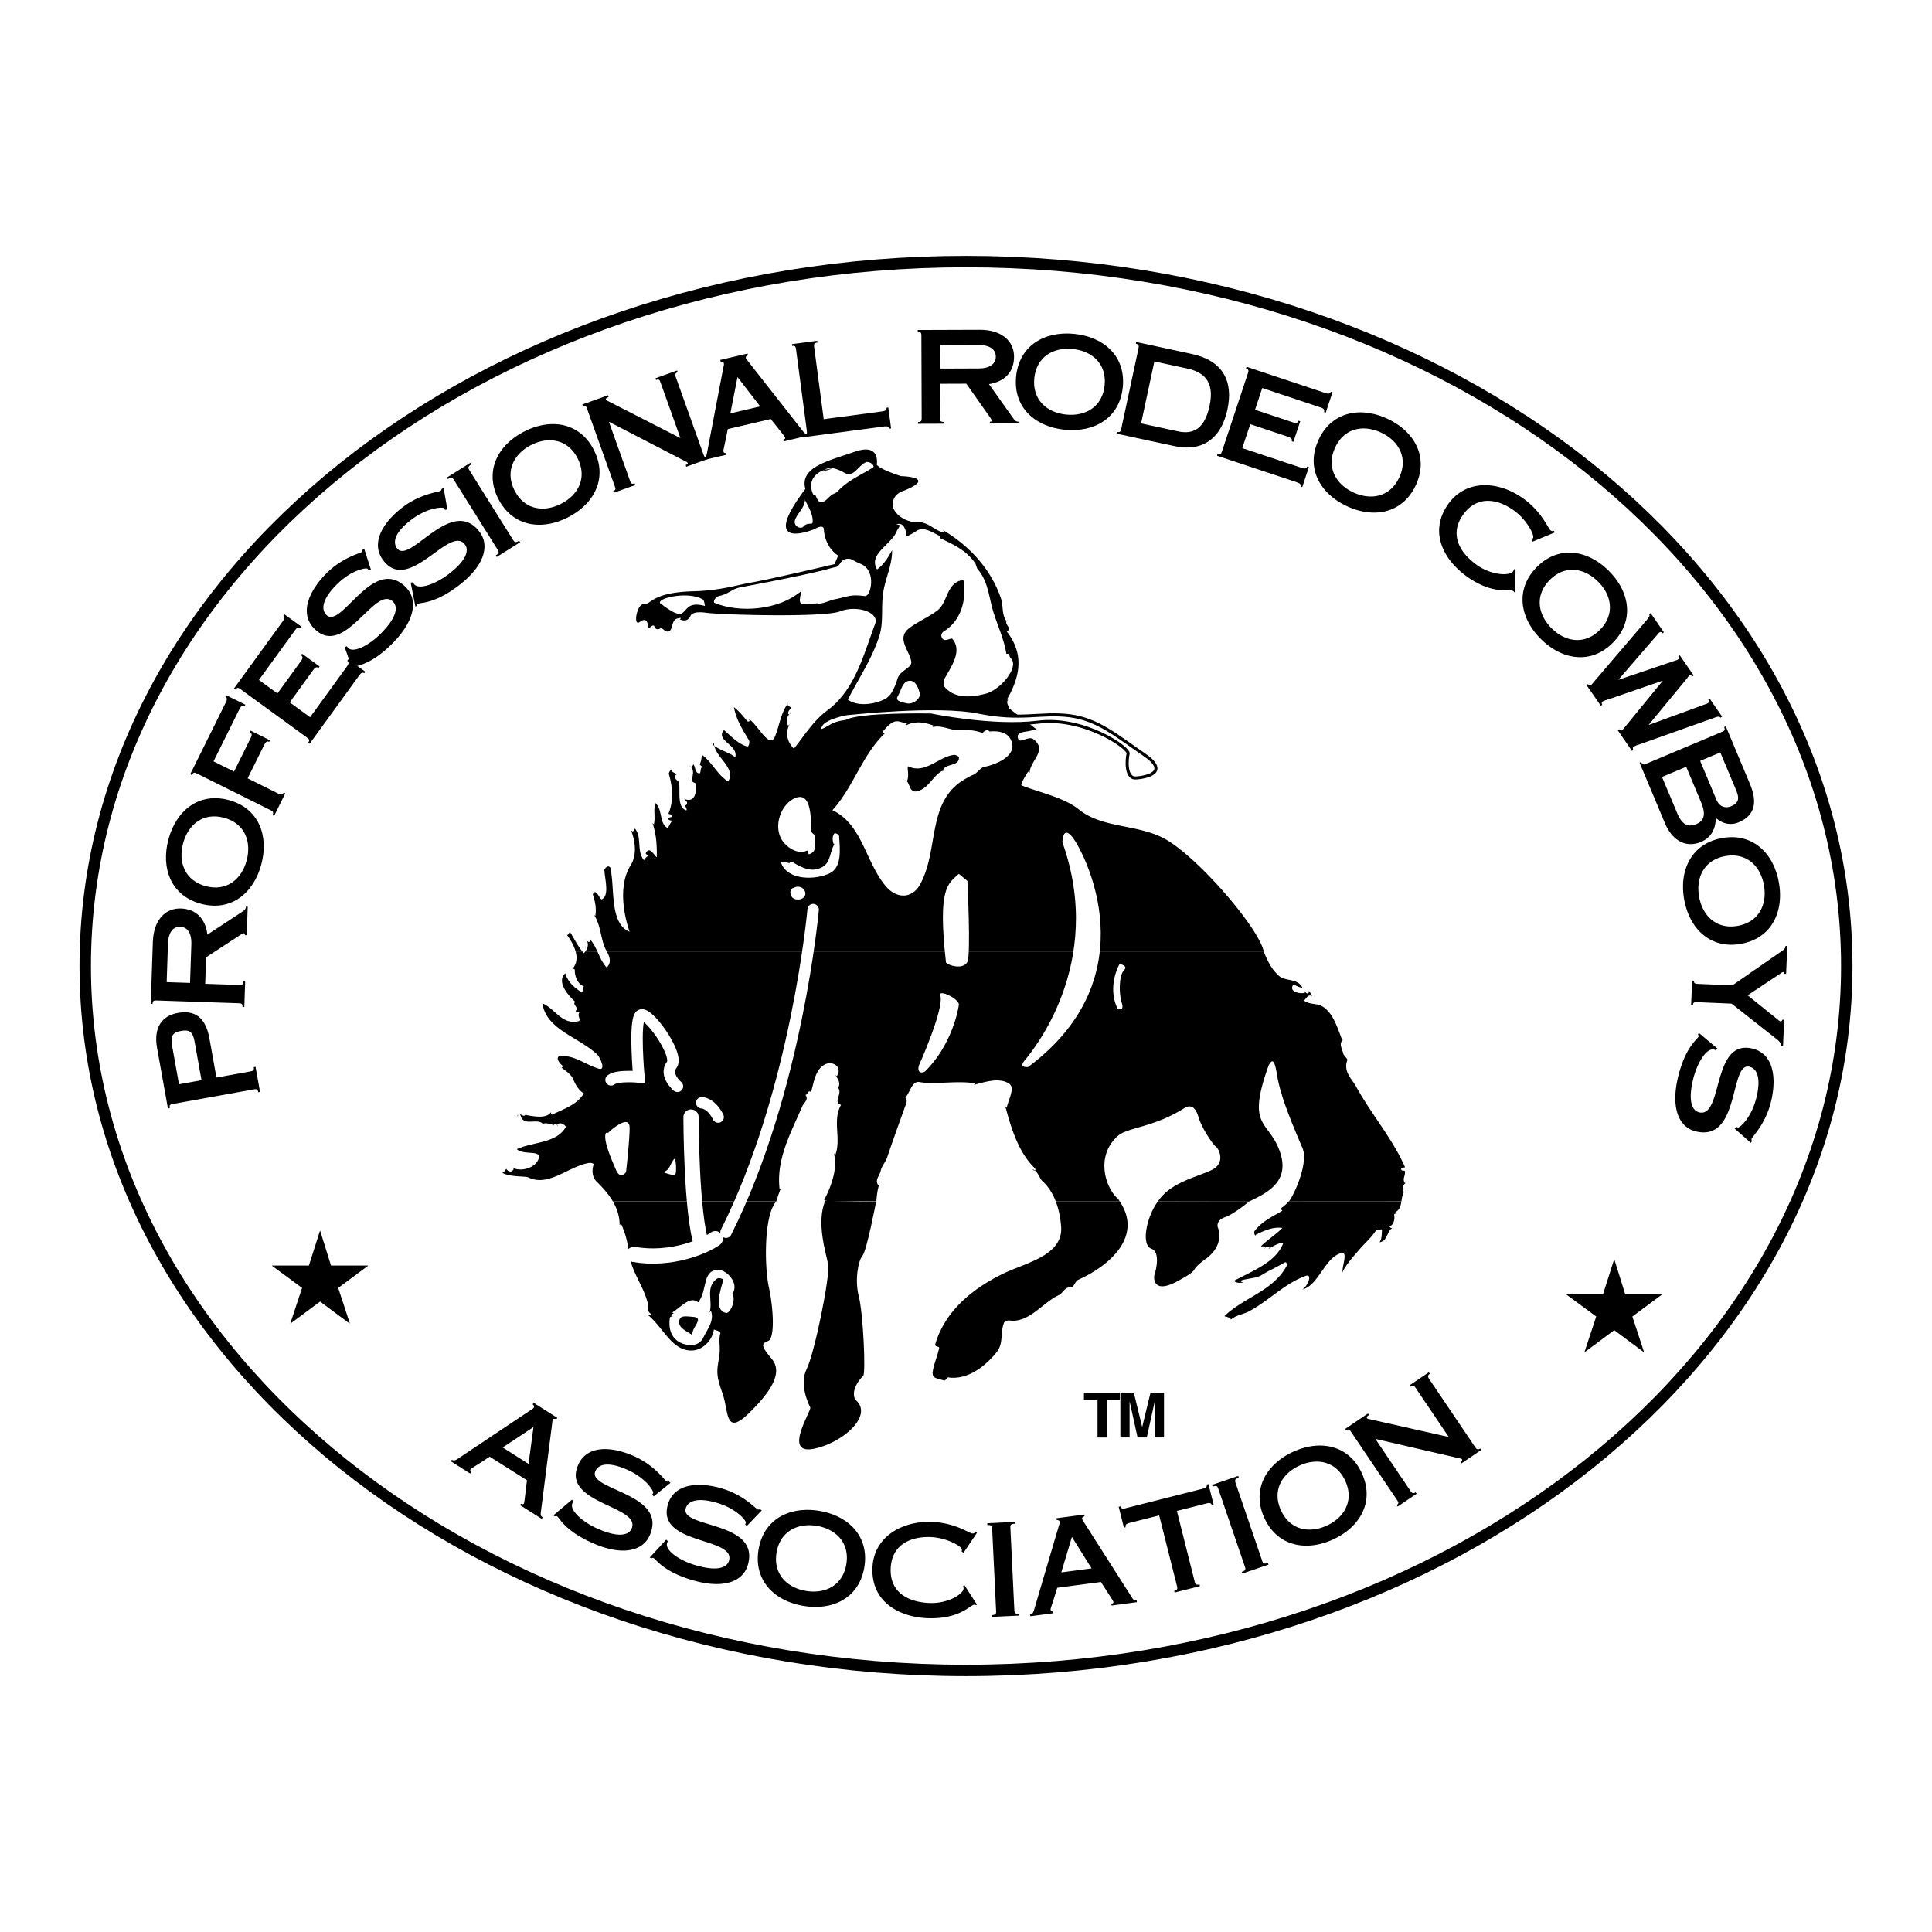 <svg xmlns="http://www.w3.org/2000/svg" width="2500" height="2500" viewBox="0 0 192.756 192.756"><path fill-rule="evenodd" clip-rule="evenodd" fill="#fff" d="M0 0h192.756v192.756H0V0z"/><path d="M96.378 166.658c48.53 0 87.874-31.467 87.874-70.279 0-38.815-39.344-70.281-87.874-70.281-48.531 0-87.874 31.466-87.874 70.281 0 38.812 39.343 70.279 87.874 70.279z" fill-rule="evenodd" clip-rule="evenodd" fill="#fff" stroke="#000" stroke-width="1.14" stroke-miterlimit="2.613"/><path d="M77.45 119.863H61.143c.417.713.681 1.492.675 2.363a9.64 9.64 0 0 0 .143-.143c.5 1.15.658 1.885.829 3.125.249 1.801 1.539 3.238 1.884 5.037.042.221-.124.641.28.83-.069.102-.146.182-.285.143 1.547 1.268 2.438 3.727 4.539 3.508.844-.088 1.841-.9 2.017-2.08.262.102.708.182.64.41-.214.715.072 1.303-.141 2.518-.214 1.213-.285 1.641.356 3.426.641 1.783.213 4.354 2.636 1.998s3.349-4.141 2.28-5.424c-1.069-1.285-1.069-1.5-.356-1.785.713-.285.499-3.426.071-5.354-.427-1.925-.544-7.144.739-8.572zM111.715 119.863c2.32 3.467-.939 6.379-4.135 7.82-.332.15-.422.762-.723.744-.652-.039-.799.596-1.225.791-1.582.721-2.98 2.811-4.922 2.527-.057-.008-.449.012-.527.199-.426 1.016-.02 2.061-.756 2.975-1.193 1.477-2.952 2.787-4.841 2.502-.086-.014-.262.361-.402.314-.757-.252-1.232-.197-1.121-.922.112-.729.464-1.502.638-2.32.042-.197-.483-.061-.378-.416.974-3.293 3.73-5.543 6.82-7.031 2.195-1.059 5.936-1.783 5.725-4.658-.055-.771-.207-1.672-.535-2.525h6.382zM124.613 119.879l-9.086-.016c-1.104 1.465-1.727 4.326-.658 4.719s.285 2.713.285 2.713-.25 1.926 2.316.535c2.564-1.393.891-.822 2.85-2.248 1.959-1.428 1.176-3.141 1.176-3.141s-.215-.678.713-1c.926-.32 2.404-1.562 2.404-1.562zM139.818 119.863c-.072.443-.158.848-.615 1.078.07.1.146.182.285.143-.154.012-.416-.051-.387.137.078.496-.078.984-.469 1.148.07.1.146.182.285.143-.574.344-.461 1.307-1.281 1.428.24-.344.217-.77.24-1.145.023-.379-.398.162-.525-.141-.477.787-1.188 1.373-1.775 2.066-.596.703-1.236 1.377-1.646 2.217-.004-.697.551-2.068-.09-1.92-1.652.385-2.27 3.234-3.9 3.633.621-.42.979-1.576.357-1.361-2.061.713-3.68 2.469-5.684 3.545-.525.283-1.307.383-1.799.814-.143-.303-.717-.275-.639-.352 1.93-1.852 4.803-2.486 6.166-4.947.086-.154.055-.537-.227-.365-.787.484-1.512.764-2.256 1.24-.455.291-1.244.309-1.889.486-.361.1-.104.223.127.227-.35.072-.693.1-.998-.145 1.863-.984 4.148-1.861 4.896-3.666.16-.387-1.025.18-1.477.525.307-.271.08-.324-.137-.264-.115.033-.195.17-.291.264.049-.047.121-.09.129-.143.043-.312-.561-.031-.357-.227.656-.637 1.441-1.109 2.082-1.771-1-.131-1.854.291-2.709.715.049.047.096.094.143.143-.279-.098-.248-.492-.225-.525.742-.988 1.75-1.432 2.791-2.045-.07-.1-.146-.182-.285-.143.338-.221.648-.484.922-.789l11.238-.003zM57.431 94.933c-.165-.598-.526-1.191-.886-1.684.215.171.211-.449.407-.13.389.634.696 1.261 1.154 1.814h-.675zM58.396 94.933c.267-.369.409-.866.002-1.256.175.11.307.544.551.131.009-.015-.076-.083-.123-.131.346.366.568.807.777 1.256h-1.207zM83.535 70.003c1.979-2.059 2.756-5.033 3.784-7.78.427-1.142-1.844-1.877-3.482-1.234-1.639.642-11.9.357-13.396.143-1.496-.214-1.567.357-1.567.357-.356.713-1.069.286-1.069.286s.428-.214-.214-.071c-.641.143-.427 1.142-.855 1.284-.427.143-.585-.402-.855-.285-.819.356-.32-.75-1.069-.071-.285.258.036-1.32-.998-.571-.673.488-.285-1.855.428-1.784.712.071.755-1.175 4.917-1.285 2.708-.071 4.359-.625 5.701-.856 2.066-.356 8.408-1.855 8.408-1.855l.356-.856s-1.283-.714-1.425-2.57c0-.642-.926-.071-.926-.071s-5.772 2.427-.926-3.997c-.57-2.213 2.28-2.783 4.917-3.711 2.636-.928 2.209 1.285 2.209 1.285.356.5 2.422 1.143 2.422 1.143s3.634.071.356 1.427c-1.425.428-1.165 1.599-1.165 1.599.212.961 1.738 1.884 3.089 1.47l-.143.143c.754.157 1.282.766 2.008.954.153.04.155-.145-.012-.24 2.605 1.527 4.821 3.854 5.841 6.853.256.753.035 1.608.572 2.283a9.64 9.64 0 0 0 .143-.143c-.623.309.525.839-.143 1.142 1.725 2.219 1.377 4.415.053 6.738-.059.101.137.139.232-.029-.156.087-.221.194-.234.307H83.535v-.005z" fill-rule="evenodd" clip-rule="evenodd"/><path d="M103.559 72.877c-.121-.011-.449-.054-.818.041-.438.113-1.258.092-1.199.62.096.846 1.035-.191 1.562.213 1.451 1.114-.34 2.127-.383 3.367a9.64 9.64 0 0 1-.143-.143c-.309.492-.816 1.318-.641 1.388 1.775.711 4.211 1.194 5.672 2.377 2.326 1.882 5.604 1.473 8.355 2.82 3.205 1.57 9.619 8.946 10.119 11.372H60.545c-.064-.121-.125-.232-.168-.329-.472-1.064-.432-2.289-1.124-3.354l.143.143c.127-.771-.022-1.439-.247-2.153-.019-.06.184-.255.23-.235.326.142.516.8.675.715.758-.399.302-1.923.247-2.898-.007-.135.241-.383.375-.375.375.023.295.578.332.82.267 1.806-.054 4.964 1.809 5.695-.687-1.976-1.074-4.795.121-6.671.593-.931.476-2.29.022-3.464.277.357.264-.157.428-.143l-.143-.143c.896.952.199 2.24.998 3.284.112-.173.241-.33.427-.429-.095-.095-.266-.229-.247-.265.379-.729.751.097 1.102.408.027-1.173-.044-2.326-.428-3.426l.143.143c.166-.706-.068-1.438.143-2.141.758.688.365 1.978 1.192 2.483.104.063.246-.434.469-.673.086-.093-.36-.016-.36-.24 0-.224.389-.062.389-.286 0-.224-.437-.096-.365-.268.5-1.198.411-2.625.026-3.893-.033-.109.128-.425.358-.55-.048.048-.132.105-.123.137.069.252.382.263.551.434-.202.092-.177.292-.121.419.077.174.348.286.362.442.092.988-.185 2.393.664 2.72.194.075.014-.376-.193-.583.047.048.119.131.129.124.401-.276.077-.488-.129-.694 1.118.509 1.257-.7 1.229-1.425-.007-.179-.505-.222-.458-.416.127-.528.307-1.097-.201-1.442.278.357.322-.209.396-.118.179.223.139.631.351.783.535.384.188-.491.536-.522l-.428-.429.143.143c.213-.303.172-1.013.336-.883.938.741 1.446 1.925 2.515 2.596.835-1.421-1.363-2.388-1.425-3.854l-.143.143c.666.596 1.582.746 2.28 1.285.292-1.28-2.014-1.638-1.14-2.712.724.62 1.399 1.369 2.303 1.636.201.06.285-.462.203-.601-.673-1.142-1.241-1.975-1.508-3.319.571.447.872.855 1.329 1.389.098.115.402.025.096-.246.908.468 2.125 3.161 2.677 1.786.445-1.109.575-2.331 1.314-3.356-.233.355.313.319.285.572l.143-.144c-.143.144-.336.265-.401.438-.076.203-.013.439.258.133-.418.276-.548.812-.285 1.285l.142-.143c-.461.849-.24 1.78.428 2.426 1.106-1.375 1.893-2.742 3.364-3.836.352-.262.673-.547.966-.853h16.956c-.029.236.16.499.191.674l2.875 2.201z" fill-rule="evenodd" clip-rule="evenodd"/><path d="M69.656 129.936c-.794-.695-1.735.498-2.565.998.069.1.146.182.285.143-.155.012-.387-.062-.402.145-.007.096.122.182.26.143-.155.01-.376-.07-.407.145-.175 1.24.27 2.328 1.565 2.627.693.16 1.43.037 1.768-.664.417-.867 1.125-1.684.779-2.68l-.142.143c.354-1.117-.472-2.512.75-3.371.152-.105.661-.014.598.209-.322 1.137-.909 2.918.276 3.221.453.117 1.169-1.57.512-2.057l.143.143c.715-1.051-.592-2.406-1.421-2.389-1.641.035-1.039 2.06-1.999 3.244zM86.738 59.031c.408-1.11.11-2.42-.897-2.787-.771-.28-.904-.669-1.601-.432-.419.142-.454.742-.936.779-.126.01-1.018.271-1.146.301-2.583.623-5.841 1.245-8.27 1.698-.941.176-1.155.688-2.197.887-.321.061-.594.594-.396.675 2.512 1.032 6.377.731 8.613-1.154.195-.165-.458 1.224.185 1.271.652.048 1.459-.094 1.475-.077.162.183 1.415-.339 1.581-.371 1.562-.295 1.559-.547 3.153-.352.153.021.348-.199.436-.438zM70.333 60.454c-.048-.245-.067-.568-.24-.668-1.397-.802-4.448-.162-4.249.382 3.381 2.63 1.59-.505 4.489.286zM80.31 49.89c.375.703.822 1.45.771 2.207-.021.333-.499-.062-.922.438-.257.305-1.039-.027-.841-.645.232-.724.957-1.184.992-2zM83.088 46.75c-1.493.051-2.626 1.053-1.971 2.559.024.056.211.036.238.093.117.244.22.572.402.647.497.204.825-.393 1.226-.676.154-.109.452-.195.556-.311 1.033-1.15 2.301-1.628 3.55-2.41.272-.17-.333-.693-.715-.526-.781.342-1.193 1.562-2.108 1.056-.652-.362-1.568-.818-2.175-.146l.997-.286z" fill-rule="evenodd" clip-rule="evenodd" fill="#fff"/><path d="M89.431 52.317c.762-.277 1.012.659.997 1.213.403-.2.642-.302.992-.548.699-.491 1.597.12 2.346.499.058.03.037.213.094.24 1.305.623 2.594 1.212 3.438 2.479.102.154.133.455.234.571 1.061 1.233 1.127 2.79 1.557 4.219.432 1.428 1.082 2.753 1.316 4.245.361-.077.277.292.428.428.928.843-1.006 3.151-2.451 3.536-1.369.365-3.088.565-4.125-.654-.156-.185-.143-.618-.006-.858.707-1.248 1.762-2.755.776-3.935-.167-.2-.865.486-1.094-.234-.071-.222.098-.447.227-.525 1.773-1.072 2.272-3.245 1.986-5.018-.037-.231-.657.038-.901.244-.871.733-.849 2.061-1.795 2.746-.871.631-1.765 1.003-2.656 1.641-1.423 1.019-.119 2.167.12 3.375.128.653-1.081.88-1.347 1.679-.283.85-.59 1.754-1.325 2.112-1.04.506-2.669.744-3.656.032 1.071-2.094 2.396-4.049 3.132-6.306.476-1.458.15-2.994.424-4.532.25-1.405.883-2.651.862-4.08-.388.729-.816 1.426-1.497 1.927-.923-1.52 1.433-2.489 1.954-3.799.089-.225.259-.399.327-.626l-.357-.071zM79.098 88.646c.523-.419 1.295-.053 1.251.568-.015.204-.216.404-.407.474-.292.108-.669.069-.888-.144-.232-.229-.327-.814.114-.971a1.597 1.597 0 0 1-.07.073z" fill-rule="evenodd" clip-rule="evenodd" fill="#fff"/><path d="M84.407 71.98c1.354-.785 8.479-.643 8.479-.643s6.127 1.285 10.688.714 9.121 2.569 8.979 3.141c-.141.571-.285 2.498.785 2.427 1.068-.071 3.42-.571.783-2.355s-4.561-3.497-7.41-3.854c-2.852-.356-4.846.5-9.051-.356-4.204-.856-12.968.143-13.111.143s-2.422.428-2.708 1.285c-.285.857.641.143 1.211-.143.571-.288 1.355-.359 1.355-.359z" fill-rule="evenodd" clip-rule="evenodd" fill="#fff" stroke="#000" stroke-width=".304" stroke-miterlimit="2.613"/><path d="M82.34 119.801c-.926 2.141.071 5.209.285 6.352.213 1.143-1.354 8.85-2.138 10.42-.784 1.57.213 3.568.356 3.854.143.287-2.708 4.641.214 4.141 2.921-.5 6.199-3.354 4.275-4.924-.499-.93.499-2.143.784-2.355.285-.215 0-6.281-.428-7.924-.427-1.641-.071-3.568.357-4.068.427-.498 1.354-5.352 1.354-5.352l-5.059-.144zM69.085 131.377c1.322.08-.158 1.059.001 1.842-.506-.395-1.319-.664-1.326-1.287-.009-.766.652-.596 1.325-.555z" fill-rule="evenodd" clip-rule="evenodd"/><path d="M128.582 119.867c.393-.393 2.035-3.779 1.357-5.35-1.447-3.357-2.244-5.494-2.529-7.279s-.533-1.428-.818-1c-2.281 6.316-.072 5.461 1.068 8.566 1.141 3.104-1.266 4.217-3.047 5.074l-9.086-.016c1.283-1.926 3.902-2.418 5.363-3.133 1.461-.713.676-2.176.428-2.32-.25-.141-1.426-1.855-1.746-2.961s-.855-1.213-1.354-.928c-3.135 1.998-5.701 1.928-6.699 2.818-2.273 2.035-1.199 5.186-.023 6.221.098.084.15.203.219.303h-6.381c-.293-.76-.727-1.484-1.359-2.047-.238-.213-.41-.973-.969-1.156.271.305.359.01.244-.102-1.664-1.605-2.375-4.055-2.953-6.18.049.047.096.096.143.143.186-.873.883-2.02.203-2.432-1.002-.609-2.357-.141-3.48.148l.143-.145c-1.804-.316-3.969.139-5.583-.137-.731-.123-.909 1.008-1.4 1.564.252.197.087.58.05.682-.642 1.783-1.259 3.486-1.864 5.279-.144.428-.564.908-.645 1.34-.086.461-.607.891-.249 1.408a6.39 6.39 0 0 1 .142-.143c-.213.533-.271 1.168-.325 1.775h-4.85c-.093-.115-.405-.049-.336-.182.618-1.176 1.378-3.078.952-4.592l.142.143c.617-1.617-.32-3.41.57-4.996-.909-.297.354-1.217-.427-1.855l.143.143c.285-.514-.059-.887-.285-1.285l.143.143c.617-.922-.397-1.539-1.108-1.213-1.027.471-1.146 1.729-1.457 2.783-.354-.232-.318.314-.57.285.388.436-.168.832-.277 1.084-1.149 2.672-2.653 5.33-2.289 8.338a9.64 9.64 0 0 1 .143-.143c-.183.443-.339.893-.473 1.348h-16.31c-.432-.734-1.025-1.396-1.656-2.012-.331-.326-.483-.975-.273-1.633.06-.189-.35-.199-.378-.195-2.012.254-4.055 2.449-6.115 1.455-.342-.166-1.927.002-2.731-.533.354.232.318-.314.57-.285a9.64 9.64 0 0 0-.143-.143c.244.34.568.57.835.131.009-.016-.075-.084-.123-.131 1.145.49 2.515-.203 2.635-1.031.107-.746-1.465-.215-2.207-.826 1.619-.76 3.93-.561 4.887-2.199.064-.111-.543-.658-.878-.213-.006.008.076.082.124.129-.19-.311-.38-.295-.57 0l.143-.143c-.428-.064-.855-.326-1.283 0l.142-.143c-.606-.543-1.92.344-2.201-.842-.097-.414-.201.143-.364.129l.428-.43-.143.145c.237.199.475.377.712 0l-.142.141c.793.146 2.135.424 2.565-.285-.039.139.073.279.126.254 1.146-.57 2.419-.936 3.151-2.109-.502-.305-.824-.836-1.059-1.402-.238-.57-.856-.916-1.364-1.309.271.305.36-.002.246-.096-.432-.359-.597-.857-.228-.904 1.385-.178 2.573.857 3.884 1.242.76.225.152-1.119-.16-1.418-1.798-1.721-5.106-2.488-5.453-5.105 1.304.578 1.922 2.139 3.552 1.799.383-.08-.085-.498.106-.828.085-.146-.42-.104-.33-.219.318-.412-.395-.609-.05-.895-.63-.559-1.944-1.982-.998-2.855.242.887.932 1.441 1.625 1.914.108.074.134-.391.228-.629-.547-.121-.92-.928-.904-1.572.005-.199-.236-.202-.378.002.582-.545.643-1.217.458-1.885h.675c.047.058.097.115.149.172.049-.053.097-.11.141-.172h1.207c.261.563.5 1.139.933 1.598.537-.525.253-1.138.009-1.598h65.539c.359.903.771 1.752 1.484 2.401.686.625 1.877.225 2.371 1.197-.479.039-.969-.58-1.021.01-.035.41.654.602 1.162.537.195-.025.17-.166.002-.262.176.109.307.545.551.131.01-.016-.074-.084-.123-.131.23.125.258.402.428.57-.48-.248-.576.275-.855.43.541.406 1.273.32 1.625.477 1.236.549 1.699 2.156 2.223 3.52.049-.047.096-.096.143-.143-.588.422-.143.973-.066 1.414.039.229.473.541.414.697-.422 1.137.463 1.867.875 2.619 1.494 2.727 3.574 5.109 4.863 7.994.074.166-.377.043-.359.262.016.211.342.111.354.158.127.531-.322.738.049 1.273l.143-.143c-.422.25-.559.771-.143 1.141l-.143-.143c-.148.295-.191.617-.24.92l-11.237.007zM89.957 83.661c-.184.595-1.078.903-.996.34.119-.824.54-2.217 1.267-2.37.77-.161-.04 1.278-.271 2.03z" fill-rule="evenodd" clip-rule="evenodd"/><path d="M72.436 122.941c7.082-14.102 8.693-32.19 8.693-32.19m-20.166 16.987c.641-.5 2.779-.285 2.779-.285s-.499-5.496.143-6.139c.641-.643 3.919 3.926 3.135 4.924-.784 1 .57 2.143.57 2.143m2.423 1.64s.926 0 1.639 1.428" fill="none" stroke="#fff" stroke-width="1.14" stroke-linecap="round" stroke-miterlimit="2.613"/><path d="M68.944 111.449s0 9.635 1.069 12.775m1.354-.642c-1.069.785-4.489 2.213-8.124 1.57" fill="none" stroke="#fff" stroke-width="1.521" stroke-linecap="round" stroke-miterlimit="2.613"/><path d="M66.165 116.945c.702-.254.608-.67 1.069-1.285.214-.285.285 1.285.143 1.5-.143.213-1.212-.215-1.212-.215zM60.678 113.02c.428-.428 2.137-1.855 2.137-.5s-.356 4.426-.356 4.426-.57.785-.998-.215c-.427-1-1.354-3.068-.997-3.711h.214zM90.882 67.928c-.844-.09-.959.967-1.315 1.545-.304.494.498.606.917.697.605.13 1.404-.467 1.273-1.013-.1-.418-.362-1.175-.875-1.229zM89.195 72.015c-.462.19-.802.597-1.124.99-.021.026.116.156.254.117-2.316 2.188-3.155 5.385-5.273 7.708 2.971 1.41 3.272 5.104 5.292 7.549 1.1 1.331 2.666 1.31 3.468-.167 1.879-3.461.653-8.111 4.296-10.381.227-.141.68-.409 1.01-.537.336-.131.709-.707 1.062-.777 1.494-.3 3.572-1.309 2.568-2.891-.375-.588-1.209-.728-2.02-.646l.141.143c-.418-.551-.693-.114-.996.143a9.64 9.64 0 0 1 .143-.143c-.832-.308-1.791-.338-2.713-.312-.491.014-1.504-.509-2.275-.258l.143-.143c-.934-.369-1.91-.513-2.85 0 .1-.069.193-.234.137-.241-.432-.053-.862-.319-1.263-.154zM79.416 79.592c-1.463.53-2.34 2.831-1.354 4.284.41.605 1.465 1.432 2.445.995.167-.074.066.408.252.345.892-.302.409-1.183.527-1.826.021-.117-.318-.27-.327-.421-.066-1.217.027-3.946-1.543-3.377z" fill-rule="evenodd" clip-rule="evenodd" fill="#fff"/><path d="M82.039 86.511c-1.05.584-2.084.051-2.992-.517-.202-.126-.259.18-.411.261l.142-.143c-.333-.03-.942-.289-.857-.049.638 1.823 3.507 1.756 4.911 1.035 1.176-.604.974-2.397.882-3.695-.01-.152-.39-.336-.469-.246-.23.262-.208.719-.048 1.1l.142-.143c-.584.726-.382 1.886-1.3 2.397z" fill-rule="evenodd" clip-rule="evenodd" fill="#fff"/><path d="M91.759 78.864c-1.148.471-.879-.817-1.438-1.031l.142.143c.338-.53-.064-1.625.187-1.505 1.659.789 3.034-.995 4.521-1.157.159-.017.497.138.502.24.058 1-1.441.511-1.648 1.424l.143-.143c-1.016.411-1.357 1.598-2.409 2.029z" fill-rule="evenodd" clip-rule="evenodd"/><path d="M95.666 87.183c-1.069.999-2.138 1.285-1.283 8.851.499.428 1.781.643 2.137-.072.356-.714 0-8.065 0-8.065l-.854-.714zM93.813 99.316c-.227-.682 1.924.355 1.853.928-.071.57-.712 3.996-3.35 6.637-.285.215-.855.215-.641-.57 0 0 2.566-5.709 2.138-6.995zM105.998 84.042s0-1.855 1.068-.428c1.068 1.428 7.695 13.775-4.488 22.839 0 0-.998.143-.357-.643.642-.785 8.123-9.564 3.777-21.768zM111.697 96.176c-.428.785-1.068 2.641-.213 4.426 0 0 .75.396.428-.572-.285-.855-.285-2.713.215-3.211.498-.501-.43-.643-.43-.643z" fill-rule="evenodd" clip-rule="evenodd" fill="#fff"/><path d="M25.002 106.891c.277-.051.369-.119.315-.424l.177-.031.45 2.504-.177.031c-.055-.305-.165-.336-.442-.285l-8.078 1.455c-.277.049-.369.119-.315.422l-.177.031-1.087-6.055c-.359-1.998.469-3.191 2.072-3.48s2.758.34 3.153 2.539l.702 3.906 3.407-.613zm-4.897.88l-.696-3.881c-.173-.961-.526-1.184-1.346-1.037-.82.148-1.073.48-.901 1.443l.697 3.881 2.246-.406zM23.885 98.271c.282.01.386-.039.396-.348l.18.006-.086 2.543-.179-.006c.01-.309-.09-.363-.373-.373l-8.206-.277c-.282-.01-.387.037-.397.346l-.179-.006.209-6.19c.075-2.234 1.295-3.375 2.795-3.325 1.526.052 2.456 1.022 2.646 2.61l3.44-2.262c.262-.171.394-.27.403-.539l.18.006-.097 2.851-.179-.006c.005-.154-.045-.182-.097-.184-.103-.003-.168.033-.352.155l-3.426 2.236-.09 2.645 3.412.118zm-4.923-.207l.132-3.891c.031-.924-.303-1.681-1.11-1.709-.808-.027-1.192.706-1.224 1.63l-.131 3.892 2.333.078z" fill-rule="evenodd" clip-rule="evenodd"/><path d="M22.816 79.821c2.999.801 4.021 3.548 3.257 6.416-.763 2.867-3.015 4.74-6.014 3.938-3-.801-4.021-3.548-3.258-6.415.764-2.868 3.015-4.74 6.015-3.939zm-2.288 8.592c2.07.553 3.58-.68 4.082-2.567s-.194-3.708-2.264-4.261c-2.069-.554-3.579.679-4.082 2.566-.502 1.887.194 3.708 2.264 4.262zM18.978 77.245l3.572-7.205c.137-.276.102-.437-.059-.517l.08-.161 1.907.949-.08.161c-.207-.103-.355-.034-.493.243l-2.602 5.248 2.045 1.018 1.678-3.384c.137-.276.103-.437-.104-.54l.08-.161 1.931.96-.08.161c-.184-.091-.333-.021-.47.255l-1.677 3.383 3.103 1.544c.253.125.367.125.493-.128l.161.081-1.118 2.256-.161-.08c.138-.276.068-.368-.185-.494l-7.353-3.658c-.253-.125-.368-.125-.505.151l-.163-.082zM30.752 74.089c.166-.229.113-.331-.115-.497l-6.642-4.834c-.228-.167-.342-.185-.507.043l-.146-.105 4.894-6.746c.181-.25.173-.413.028-.52l.105-.146 1.723 1.254-.106.146c-.187-.136-.345-.092-.525.157l-3.628 5 1.847 1.344 2.368-3.263c.182-.25.174-.414-.013-.55l.106-.146 1.743 1.269-.105.146c-.166-.121-.325-.077-.505.172l-2.368 3.264 2.034 1.48 3.695-5.093c.182-.25.174-.414.008-.535l.105-.146 1.702 1.239-.106.146c-.145-.106-.303-.062-.484.187l-4.962 6.839-.146-.105z" fill-rule="evenodd" clip-rule="evenodd"/><path d="M37.005 56.824l-.227.063a.756.756 0 0 0-.108-.145c-.118-.118-1.605.101-3.083 1.582-1.414 1.418-1.585 2.462-1.023 3.025 1.488 1.489 4.649-6.042 7.933-2.756 1.198 1.199.963 3.288-1.357 5.614-2.211 2.218-3.553 2.146-3.762 2.354-.054.055-.036.127-.054.2l-.146.09-.79-2.297.217-.073c.036.037.055.091.127.164.535.536 2.085-.255 3.245-1.419 1.65-1.653 1.74-2.689 1.241-3.188-1.778-1.779-4.839 5.706-7.852 2.692-1.524-1.525-.555-3.77 1.204-5.532 1.577-1.581 3.373-2 3.481-2.108.118-.118.1-.173.1-.228l.19-.1.664 2.062z" fill-rule="evenodd" clip-rule="evenodd"/><path d="M44.635 50.836l-.233.032a.746.746 0 0 0-.088-.159c-.1-.133-1.603-.123-3.271 1.14-1.596 1.208-1.91 2.219-1.431 2.854 1.269 1.68 5.438-5.341 8.237-1.632 1.021 1.353.5 3.389-2.119 5.372-2.496 1.89-3.815 1.633-4.05 1.811-.062.047-.053.121-.082.19l-.156.07-.465-2.384.226-.042c.031.041.042.098.103.179.457.604 2.101.036 3.41-.956 1.861-1.41 2.094-2.423 1.668-2.986-1.515-2.008-5.58 4.982-8.147 1.58-1.299-1.722-.03-3.81 1.955-5.312 1.78-1.348 3.616-1.514 3.738-1.607.133-.101.123-.157.13-.211l.203-.073.372 2.134zM51.191 53.871c.15.239.259.293.606.074l.096.152-2.336 1.469-.095-.153c.348-.219.336-.333.187-.572l-4.364-6.964c-.15-.239-.249-.299-.596-.081l-.095-.153 2.336-1.468.096.153c-.348.218-.348.34-.198.579l4.363 6.964zM59.254 44.906c1.406 2.772.045 5.367-2.597 6.712-2.642 1.344-5.536.914-6.943-1.858-1.406-2.772-.045-5.367 2.597-6.712 2.642-1.345 5.537-.915 6.943 1.858zm-7.916 4.027c.971 1.913 2.895 2.217 4.633 1.333 1.739-.885 2.629-2.621 1.658-4.534-.97-1.913-2.895-2.217-4.633-1.333-1.738.885-2.628 2.621-1.658 4.534zM70.188 45.351c.095.266.214.333.456.246l.061.169-2.233.801-.061-.169c.12-.043.232-.111.207-.183-.039-.109-.129-.131-.346-.245l-7.521-3.892 2.109 5.901c.095.266.19.341.456.246l.061.169-2.137.767-.06-.17c.265-.095.255-.2.16-.466l-2.767-7.739c-.095-.266-.154-.354-.419-.259l-.061-.169 2.572-.922.06.169c-.229.082-.308.165-.27.274.014.037.083.08.198.133l7.232 3.696-1.985-5.551c-.096-.266-.154-.354-.444-.25l-.061-.169 2.161-.775.061.169c-.241.086-.291.213-.196.479l2.767 7.74z" fill-rule="evenodd" clip-rule="evenodd"/><path d="M70.227 45.897l-.041-.175c.222-.064.282-.145.364-.586l1.62-8.479c.033-.14.077-.294.05-.407-.033-.138-.147-.177-.315-.164l-.041-.175 2.723-.636.041.175c-.182.069-.239.161-.219.249.023.1.097.188.188.299l5.433 6.923c.265.347.335.423.598.361l.041.175-2.486.581-.041-.175c.163-.038.21-.115.196-.177-.032-.138-.186-.287-1.439-1.88l-4.284 1c-.346 1.796-.475 2.09-.437 2.253.026.112.116.157.231.144l.04.174-2.222.52zm5.616-5.349L73.58 37.62l-.71 3.622 2.973-.694z" fill-rule="evenodd" clip-rule="evenodd"/><path d="M80.22 43.429c.28-.038.317-.146.281-.426l-1.08-8.152c-.038-.281-.102-.375-.381-.338l-.023-.178L81.535 34l.023.178c-.33.044-.368.153-.331.433l.955 7.21 5.875-.781c.305-.041.419-.159.392-.363l.178-.023.277 2.089-.178.023c-.023-.178-.165-.263-.469-.223l-8.012 1.065-.025-.179zM93.778 41.709c0 .283.052.386.36.384v.18l-2.54.008-.001-.18c.309 0 .359-.104.358-.387l-.028-8.224c-.001-.283-.053-.386-.361-.385v-.18l6.184-.021c2.232-.007 3.418 1.171 3.422 2.674.006 1.529-.928 2.497-2.504 2.746l2.385 3.359c.18.256.283.384.553.384v.18l-2.848.01-.002-.18c.154 0 .18-.052.18-.104 0-.102-.039-.166-.168-.346l-2.359-3.347-2.643.009.012 3.42zm.021-4.934l3.888-.014c.924-.003 1.666-.365 1.664-1.175-.004-.81-.748-1.167-1.672-1.164l-3.889.013.009 2.34z" fill-rule="evenodd" clip-rule="evenodd"/><path d="M112.021 38.63c-.312 3.093-2.855 4.541-5.803 4.243s-5.15-2.225-4.84-5.318c.312-3.093 2.855-4.541 5.803-4.243 2.948.299 5.151 2.226 4.84 5.318zm-8.83-.892c-.215 2.134 1.24 3.43 3.18 3.626 1.939.196 3.623-.783 3.838-2.917s-1.24-3.43-3.18-3.626-3.623.783-3.838 2.917zM113.59 34.748c.059-.276.031-.387-.27-.452l.037-.176 5.545 1.194c3.186.687 4.148 2.799 3.559 5.551-.652 3.04-2.662 4.211-5.246 3.654l-5.82-1.253.037-.176c.301.065.373-.025.434-.301l1.724-8.041zm.256 7.495l3.688.794c1.555.335 2.656-.27 3.146-2.556.523-2.437-.592-3.361-2.246-3.717l-3.262-.703-1.326 6.182zM121.48 45.298c.268.089.35.007.439-.261l2.588-7.801c.09-.268.072-.382-.195-.471l.057-.171 7.898 2.629c.291.098.445.041.502-.13l.17.057-.672 2.023-.17-.057c.072-.22-.016-.357-.309-.455l-5.854-1.949-.719 2.17 3.82 1.272c.293.098.447.04.52-.179l.17.057-.68 2.048-.17-.057c.064-.195-.025-.333-.316-.43l-3.822-1.272-.793 2.389 5.963 1.985c.293.097.447.041.512-.154l.17.057-.662 1.999-.172-.057c.057-.171-.031-.309-.324-.406l-8.008-2.666.057-.17z" fill-rule="evenodd" clip-rule="evenodd"/><path d="M141.252 48.413c-1.316 2.816-4.195 3.34-6.879 2.083-2.686-1.258-4.129-3.807-2.814-6.624 1.316-2.817 4.195-3.34 6.881-2.083 2.683 1.257 4.126 3.807 2.812 6.624zm-8.041-3.768c-.908 1.944.037 3.649 1.803 4.477 1.768.828 3.68.462 4.588-1.482.908-1.943-.037-3.649-1.805-4.477-1.766-.829-3.68-.462-4.586 1.482zM152.918 54.036l-.098-.195c.055-.055.092-.107.129-.16.18-.25-.605-1.823-1.912-2.756-1.658-1.187-3.688-1.502-5.059.421-1.373 1.924-.416 3.744 1.369 5.021 1.449 1.038 3.273 1.111 3.609.641a.665.665 0 0 0 .092-.218l.156.001-.02 2.306-.113-.018a.353.353 0 0 0-.104-.121c-.312-.224-1.996.435-4.627-1.447-2.328-1.665-3.807-4.476-1.846-7.226 1.744-2.446 4.938-2.372 7.494-.543 1.838 1.314 2.488 3.012 2.707 3.168.105.074.176.109.33.046l.109.157-2.216.923zM160.928 64.112c-2.178 2.214-5.066 1.744-7.176-.339s-2.619-4.968-.441-7.182c2.18-2.214 5.066-1.744 7.176.339s2.62 4.968.441 7.182zm-6.321-6.24c-1.502 1.528-1.18 3.451.207 4.821 1.389 1.371 3.312 1.666 4.816.139 1.504-1.528 1.182-3.451-.207-4.822-1.386-1.371-3.312-1.666-4.816-.138zM166.004 63.086l-.148.103c-.08-.116-.18-.171-.295-.091a1.983 1.983 0 0 0-.23.253l-3.844 4.443.016.021 5.6-1.896a1.2 1.2 0 0 0 .33-.133c.074-.051.088-.187.008-.303l.148-.103 1.387 2.008-.148.102c-.111-.141-.215-.132-.311-.066-.053.037-.143.178-.191.243l-3.82 4.631.014.021 5.504-2.016c.166-.053.293-.094.377-.153.117-.081.113-.219.033-.335l.148-.103 1.232 1.786-.146.103c-.184-.154-.295-.109-.707.037l-7.365 2.617c-.188.067-.449.14-.619.257-.094.066-.082.197-.008.303l-.148.103-1.422-2.061.146-.103c.096.138.213.149.275.106.127-.087.252-.268.479-.55l3.58-4.371-.014-.021-5.549 1.906c-.078.022-.32.098-.428.171-.072.052-.125.18-.029.318l-.148.102-1.422-2.061.146-.103c.104.148.203.157.266.113.17-.117.344-.362.473-.515l5.072-5.936c.342-.409.369-.459.291-.64l.148-.103 1.319 1.916zM163.578 76.09l.166-.069c.119.284.234.292.494.182l7.564-3.184c.262-.109.336-.197.217-.481l.166-.07 2.402 5.731c.846 2.013.375 3.213-1.115 3.84-.756.318-1.559.196-2.281-.433-.029 1.057-.42 1.946-1.473 2.389-1.619.681-2.932-.257-3.607-1.867l-2.533-6.038zm6.047-.176l1.629 3.884c.322.769.967.847 1.451.643.793-.333.855-.778.498-1.63l-1.568-3.742-2.01.845zm-3.807 1.602l1.51 3.599c.506 1.208 1.105 1.443 1.934 1.095.756-.318.959-.961.459-2.157l-1.49-3.551-2.413 1.014zM173.697 94.167c-3.055.548-5.143-1.505-5.666-4.428-.521-2.922.725-5.574 3.781-6.123 3.057-.548 5.145 1.506 5.666 4.428.524 2.923-.724 5.576-3.781 6.123zm-1.564-8.753c-2.109.378-2.955 2.136-2.611 4.058.344 1.924 1.746 3.278 3.855 2.9s2.955-2.136 2.611-4.059-1.746-3.278-3.855-2.899zM178.199 97.164l-.18-.008c.004-.09-.045-.168-.107-.172-.09-.004-.17.07-.316.168L174.36 99.3l3.102 2.5c.076.055.15.109.189.111.076.002.156-.084.174-.174l.18.008-.113 2.631-.18-.008c0-.27-.197-.496-.445-.688l-4.508-3.549-3.459-.148c-.283-.012-.387.049-.398.305l-.18-.008.105-2.451.178.008c-.01.258.09.312.373.324l3.459.148 4.801-3.33c.266-.182.488-.3.502-.608l.18.007-.121 2.786zM173.061 112.594l.162-.17c.047.023.105.053.168.068.162.041 1.326-.912 1.836-2.943.486-1.943.1-2.928-.672-3.121-2.041-.514-.895 7.576-5.396 6.443-1.643-.412-2.512-2.326-1.713-5.516.764-3.041 1.951-3.67 2.023-3.955.018-.074-.035-.129-.057-.199l.078-.152 1.855 1.564-.148.176c-.051-.014-.094-.051-.193-.076-.734-.184-1.66 1.291-2.059 2.887-.568 2.268-.115 3.203.568 3.375 2.438.613 1.23-7.387 5.359-6.348 2.09.525 2.408 2.949 1.803 5.367-.545 2.168-1.871 3.449-1.908 3.6-.041.162.004.199.031.246l-.111.184-1.626-1.43zM44.987 145.795l.096-.152c.202.111.301.1.673-.152l7.167-4.791c.123-.074.263-.152.325-.25.076-.119.023-.229-.104-.34l.096-.152 2.362 1.498-.096.15c-.176-.08-.283-.057-.331.02-.055.086-.066.201-.081.344l-1.113 8.732c-.061.434-.065.537.162.68l-.096.152-2.157-1.365.096-.152c.141.09.229.068.264.016.075-.119.074-.334.328-2.346l-3.718-2.355c-1.519 1.014-1.819 1.127-1.908 1.268-.062.098-.031.193.06.268l-.096.15-1.929-1.223zm7.744.254l.496-3.668-3.075 2.035 2.579 1.633zM65.212 149.297l-.14-.189a.726.726 0 0 0 .096-.154c.068-.152-.668-1.463-2.578-2.314-1.828-.814-2.863-.602-3.186.127-.854 1.924 7.297 2.182 5.411 6.43-.688 1.551-2.719 2.078-5.718.742-2.859-1.273-3.273-2.553-3.543-2.674-.069-.031-.131.012-.205.021l-.137-.104 1.858-1.562.146.178c-.021.047-.065.084-.107.178-.307.693.985 1.859 2.485 2.527 2.132.949 3.129.662 3.417.018 1.021-2.301-7.053-2.48-5.323-6.377.876-1.973 3.314-1.869 5.587-.857 2.039.908 3.072 2.438 3.213 2.5.152.066.196.031.247.012l.162.141-1.685 1.357zM74.504 152.252l-.164-.17a.824.824 0 0 0 .077-.166c.048-.16-.85-1.367-2.852-1.967-1.916-.576-2.916-.232-3.144.531-.604 2.016 7.514 1.234 6.182 5.688-.485 1.625-2.433 2.408-5.577 1.465-2.997-.9-3.569-2.117-3.853-2.201-.073-.023-.128.027-.201.045l-.148-.084 1.645-1.785.167.156c-.015.051-.054.092-.083.189-.217.727 1.213 1.719 2.785 2.191 2.235.67 3.188.258 3.39-.418.721-2.41-7.309-1.562-6.087-5.646.618-2.068 3.049-2.275 5.432-1.561 2.137.641 3.356 2.025 3.504 2.068.159.049.198.008.246-.02l.178.121-1.497 1.564zM86.235 156.357c-.507 3.066-3.138 4.35-6.062 3.865-2.923-.486-5-2.549-4.493-5.617.507-3.068 3.138-4.35 6.062-3.865 2.924.485 5.001 2.549 4.493 5.617zm-8.758-1.453c-.35 2.117 1.021 3.504 2.944 3.822 1.924.318 3.667-.551 4.017-2.668.351-2.117-1.02-3.504-2.943-3.822-1.924-.32-3.668.551-4.018 2.668zM96.136 154.912l-.188-.109c.016-.076.018-.141.02-.205.012-.309-1.509-1.188-3.112-1.246-2.038-.074-3.906.783-3.992 3.146-.086 2.361 1.713 3.354 3.906 3.434 1.782.066 3.344-.879 3.366-1.457a.665.665 0 0 0-.043-.232l.131-.086 1.252 1.938-.104.047a.362.362 0 0 0-.154-.045c-.384-.014-1.426 1.465-4.658 1.348-2.859-.105-5.641-1.635-5.517-5.012.11-3.006 2.817-4.707 5.958-4.592 2.256.082 3.732 1.141 4.001 1.15.129.004.207-.006.301-.145l.178.072-1.345 1.994zM101.201 160.643c.014.281.082.381.492.361l.01.18-2.756.133-.008-.18c.41-.02.457-.125.443-.406l-.396-8.213c-.014-.283-.07-.383-.479-.363l-.01-.18 2.756-.133.008.18c-.41.02-.469.125-.455.408l.395 8.213zM102.799 161.252l-.023-.178c.227-.043.295-.117.42-.549l2.441-8.279c.045-.135.104-.287.088-.4-.018-.141-.129-.191-.297-.193l-.023-.18 2.773-.367.023.18c-.188.051-.254.137-.242.227.014.102.078.197.158.316l4.73 7.422c.229.371.293.453.559.418l.023.178-2.529.336-.025-.18c.166-.021.221-.094.213-.156-.018-.141-.156-.305-1.248-2.012l-4.361.576c-.52 1.754-.678 2.033-.656 2.199.016.113.102.168.217.166l.023.178-2.264.298zm6.111-4.773l-1.965-3.137-1.061 3.537 3.026-.4zM119.195 157.799c.068.273.156.357.48.275l.043.174-2.525.639-.043-.174c.322-.082.348-.193.279-.469l-1.777-7.051-2.998.758c-.299.076-.398.207-.344.418l-.176.045-.523-2.082.174-.043c.051.199.199.268.498.191l7.762-1.963c.299-.074.398-.205.348-.404l.174-.045.523 2.08-.174.045c-.053-.213-.201-.281-.5-.205l-2.998.758 1.777 7.053zM125.928 155.721c.09.268.186.344.572.211l.059.17-2.607.893-.059-.17c.389-.133.402-.246.312-.514l-2.656-7.779c-.092-.268-.172-.348-.561-.213l-.059-.172 2.609-.893.057.17c-.387.133-.416.25-.324.518l2.657 7.779zM135.871 146.98c1.295 2.824-.164 5.363-2.857 6.604-2.691 1.24-5.566.697-6.865-2.129-1.295-2.824.164-5.363 2.857-6.604 2.691-1.24 5.568-.697 6.865 2.129zm-8.066 3.713c.895 1.949 2.805 2.328 4.576 1.514 1.771-.816 2.729-2.516 1.834-4.465s-2.805-2.328-4.576-1.514c-1.772.817-2.729 2.516-1.834 4.465zM147.182 144.389c.158.234.289.27.502.125l.1.148-1.965 1.332-.102-.148c.107-.072.199-.166.156-.23-.064-.096-.158-.096-.396-.15l-8.254-1.904 3.506 5.195c.158.234.27.283.504.125l.1.15-1.881 1.273-.102-.148c.234-.158.197-.258.041-.492l-4.6-6.814c-.158-.234-.236-.305-.471-.146l-.1-.148 2.264-1.533.102.148c-.203.137-.26.236-.195.332.021.033.1.057.225.082l7.926 1.785-3.297-4.889c-.158-.234-.238-.305-.492-.131l-.102-.15 1.904-1.287.1.148c-.213.145-.23.279-.072.514l4.599 6.813zM111.725 138.939v.77h-1.305v3.709h-.92v-3.709h-1.355v-.77h3.58zM113.496 143.418l-.797-3.623v3.623h-.92v-4.479h1.342l.834 3.442.834-3.442h1.344v4.479h-.92v-3.623l-.797 3.623h-.92zM33.024 126.262h3.694v.025l-2.975 2.209 1.154 3.52-.025.025-2.938-2.184-2.937 2.184-.026-.025 1.168-3.52-3.001-2.209v-.025h3.68l1.103-3.457h.026l1.077 3.457zM162.143 129.115h3.693v.026l-2.975 2.211 1.155 3.519-.026.025-2.937-2.183-2.938 2.183-.025-.025 1.166-3.519-3-2.211v-.026h3.68l1.103-3.455h.025l1.079 3.455z" fill-rule="evenodd" clip-rule="evenodd"/></svg>